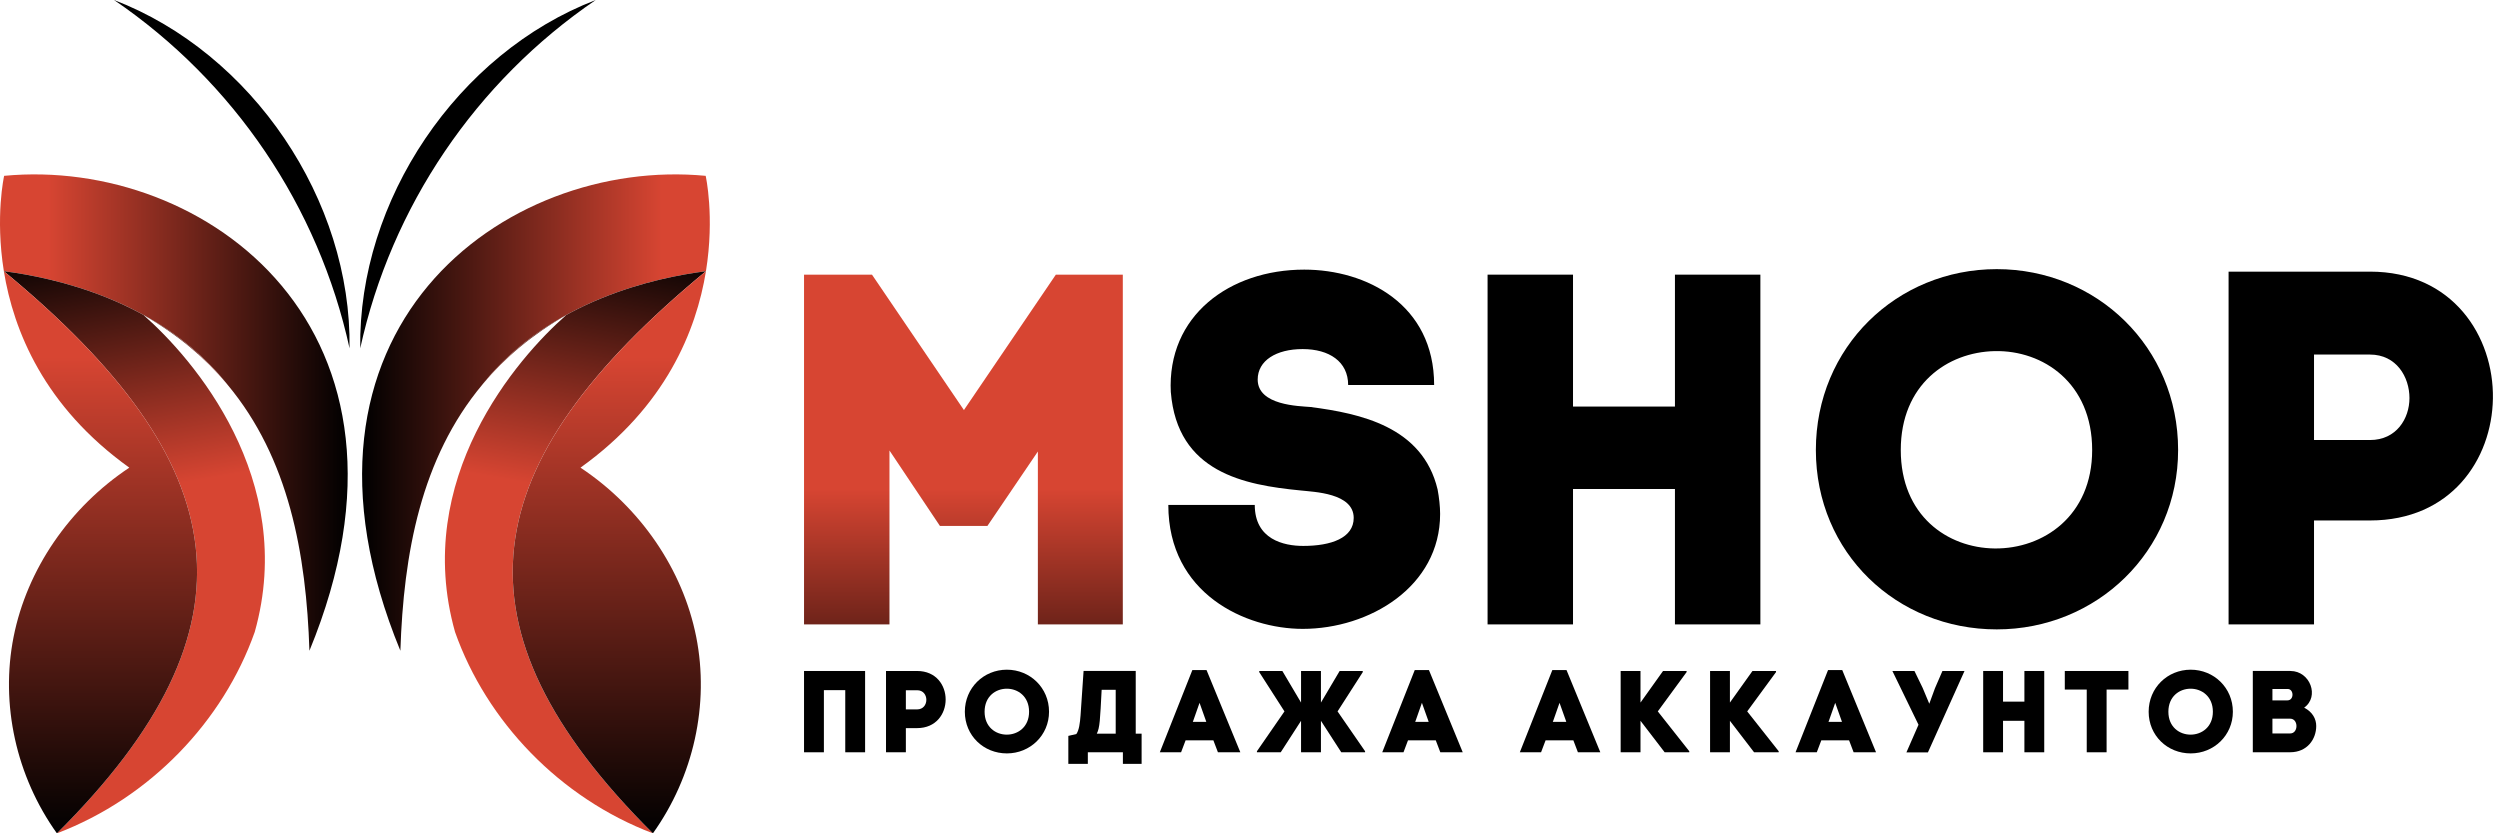 <svg width="171" height="57" viewBox="0 0 171 57" fill="none" xmlns="http://www.w3.org/2000/svg">
<path d="M21.165 44.511C20.948 37.877 19.762 31.342 15.556 26.305C15.537 26.284 15.523 26.261 15.504 26.24C10.904 20.503 3.655 18.987 0.264 18.551C-0.341 14.789 0.283 12.027 0.283 12.027C14.011 10.716 30.207 22.543 21.165 44.511Z" fill="url(#paint0_linear_44_24)"/>
<path d="M17.424 43.228C15.269 49.328 10.276 54.575 3.892 57C18.118 42.858 16.185 31.696 0.264 18.551C3.655 18.989 10.904 20.503 15.504 26.24C14.017 24.468 12.149 22.885 9.817 21.55C13.173 24.489 20.374 32.754 17.424 43.228Z" fill="url(#paint1_linear_44_24)"/>
<path d="M3.892 57C1.102 53.098 0.017 48.169 0.93 43.562C1.846 38.95 4.746 34.71 8.845 31.987C3.008 27.809 0.922 22.6 0.264 18.551C16.185 31.696 18.118 42.858 3.892 57Z" fill="url(#paint2_linear_44_24)"/>
<path d="M27.386 44.511C27.604 37.877 28.789 31.342 32.995 26.305C33.014 26.284 33.029 26.261 33.047 26.24C37.647 20.503 44.896 18.987 48.287 18.551C48.892 14.789 48.268 12.027 48.268 12.027C34.541 10.716 18.342 22.543 27.386 44.511Z" fill="url(#paint3_linear_44_24)"/>
<path d="M31.125 43.228C33.28 49.328 38.273 54.575 44.657 57C30.431 42.858 32.365 31.696 48.285 18.551C44.894 18.989 37.645 20.503 33.045 26.24C34.532 24.468 36.401 22.885 38.732 21.55C35.379 24.489 28.176 32.754 31.125 43.228Z" fill="url(#paint4_linear_44_24)"/>
<path d="M44.659 57C47.449 53.098 48.534 48.169 47.621 43.562C46.706 38.95 43.805 34.71 39.706 31.987C45.543 27.809 47.629 22.6 48.287 18.551C32.367 31.696 30.431 42.858 44.659 57Z" fill="url(#paint5_linear_44_24)"/>
<path d="M23.909 23.825C21.792 14.132 16.002 5.582 7.8 0C17.261 3.634 24.054 13.696 23.909 23.825Z" fill="black"/>
<path d="M24.64 23.825C24.496 13.694 31.288 3.634 40.749 0C32.549 5.582 26.758 14.134 24.64 23.825Z" fill="black"/>
<path d="M60.84 42.709H54.996V18.786H59.644L65.932 28.048L72.22 18.786H76.8V42.709H70.99V30.884L67.538 35.975H64.292L60.84 30.814V42.709Z" fill="url(#paint6_linear_44_24)"/>
<path d="M92.214 26.338C92.214 24.732 90.915 23.877 89.103 23.877C87.292 23.877 86.026 24.663 86.026 25.961C86.026 27.738 88.862 27.773 89.65 27.84C93.033 28.284 97.305 29.172 98.332 33.479C98.434 34.025 98.504 34.641 98.504 35.154C98.504 40.143 93.651 43.015 89.106 43.015C85.21 43.015 79.913 40.623 79.913 34.538H85.826C85.826 36.897 87.807 37.341 89.141 37.341C91.055 37.341 92.593 36.794 92.593 35.426C92.593 33.717 89.859 33.65 88.969 33.548C85.107 33.173 80.528 32.318 80.084 26.816V26.849C79.81 21.586 84.116 18.442 89.21 18.442C93.483 18.442 98.095 20.834 98.095 26.336H92.214V26.338Z" fill="black"/>
<path d="M107.594 27.809H114.566V18.786H120.41V42.709H114.566V33.447H107.594V42.709H101.75V18.786H107.594V27.809Z" fill="black"/>
<path d="M136.578 18.409C143.412 18.409 148.983 23.739 148.983 30.781C148.983 37.718 143.412 43.05 136.578 43.05C129.743 43.05 124.205 37.821 124.205 30.781C124.205 23.741 129.741 18.409 136.578 18.409ZM136.439 37.515C139.755 37.548 143.104 35.292 143.104 30.783C143.104 26.202 139.755 23.948 136.439 24.016C133.193 24.085 130.013 26.305 130.013 30.783C130.013 35.261 133.193 37.479 136.439 37.515Z" fill="black"/>
<path d="M162.108 18.58C167.782 18.58 170.584 23.023 170.515 27.262C170.446 31.432 167.643 35.6 162.108 35.6H158.279V42.709H152.435V18.58H162.108ZM162.108 30.098C163.919 30.098 164.807 28.628 164.807 27.227C164.807 25.792 163.919 24.252 162.108 24.252H158.279V30.096H162.108V30.098Z" fill="black"/>
<path d="M59.173 45.895V51.456H57.816V47.206H56.354V51.456H54.996V45.895H59.173Z" fill="black"/>
<path d="M62.731 45.895C65.337 45.895 65.329 49.803 62.731 49.803H61.961V51.456H60.603V45.895H62.731ZM62.731 48.523C63.573 48.523 63.573 47.212 62.731 47.212H61.961V48.523H62.731Z" fill="black"/>
<path d="M68.87 45.807C70.458 45.807 71.754 47.047 71.754 48.683C71.754 50.295 70.46 51.533 68.87 51.533C67.281 51.533 65.995 50.319 65.995 48.683C65.997 47.047 67.283 45.807 68.87 45.807ZM70.389 48.683C70.389 46.586 67.346 46.578 67.346 48.683C67.346 50.779 70.389 50.765 70.389 48.683Z" fill="black"/>
<path d="M78.086 50.184V52.249H76.806V51.456H74.408V52.249H73.074V50.335L73.623 50.207C73.805 49.954 73.87 49.468 73.91 48.928L74.117 45.893H77.684V50.182H78.086V50.184ZM76.314 50.184V47.181H75.353C75.242 49.246 75.234 49.763 75.02 50.184H76.314Z" fill="black"/>
<path d="M82.994 50.637H81.096L80.786 51.456H79.332L81.557 45.832H82.527L84.839 51.456H83.306L82.994 50.637ZM81.636 49.248L81.588 49.376H82.51L82.478 49.28L82.049 48.073L81.636 49.248Z" fill="black"/>
<path d="M86.131 45.895H87.713L88.992 48.056V45.895H90.352V48.056L91.632 45.895H93.213V45.974L91.489 48.66L93.372 51.385V51.456H91.743L90.352 49.303V51.456H88.992V49.303L87.602 51.456H85.974V51.385L87.857 48.66L86.133 45.974V45.895H86.131Z" fill="black"/>
<path d="M98.206 50.637H96.308L95.999 51.456H94.545L96.769 45.832H97.739L100.051 51.456H98.518L98.206 50.637ZM96.847 49.248L96.799 49.376H97.72L97.689 49.28L97.259 48.073L96.847 49.248Z" fill="black"/>
<path d="M107.617 50.637H105.719L105.409 51.456H103.956L106.18 45.832H107.15L109.462 51.456H107.929L107.617 50.637ZM106.26 49.248L106.211 49.376H107.133L107.102 49.28L106.672 48.073L106.26 49.248Z" fill="black"/>
<path d="M115.362 45.974L113.393 48.66L115.547 51.385V51.456H113.863L112.21 49.303V51.456H110.853V45.895H112.21V48.056L113.752 45.895H115.364V45.974H115.362Z" fill="black"/>
<path d="M121.478 45.974L119.509 48.66L121.663 51.385V51.456H119.979L118.326 49.303V51.456H116.969V45.895H118.326V48.056L119.868 45.895H121.48V45.974H121.478Z" fill="black"/>
<path d="M126.476 50.637H124.578L124.268 51.456H122.815L125.039 45.832H126.009L128.321 51.456H126.788L126.476 50.637ZM125.116 49.248L125.068 49.376H125.99L125.958 49.28L125.529 48.073L125.116 49.248Z" fill="black"/>
<path d="M130.399 51.464L131.226 49.573L129.439 45.895H130.948L131.511 47.055L131.963 48.136L132.353 47.072L132.862 45.897H134.372L131.869 51.466H130.399V51.464Z" fill="black"/>
<path d="M137.007 47.992H138.469V45.895H139.826V51.456H138.469V49.303H137.007V51.456H135.65V45.895H137.007V47.992Z" fill="black"/>
<path d="M142.733 51.456V47.166H141.232V45.895H145.584V47.166H144.091V51.456H142.733Z" fill="black"/>
<path d="M149.844 45.807C151.432 45.807 152.728 47.047 152.728 48.683C152.728 50.295 151.434 51.533 149.844 51.533C148.254 51.533 146.968 50.319 146.968 48.683C146.968 47.047 148.254 45.807 149.844 45.807ZM151.361 48.683C151.361 46.586 148.317 46.578 148.317 48.683C148.317 50.779 151.361 50.765 151.361 48.683Z" fill="black"/>
<path d="M156.666 45.895C158.017 45.895 158.668 47.65 157.604 48.404C158.193 48.706 158.43 49.19 158.43 49.659C158.43 50.555 157.818 51.454 156.649 51.454H154.092V45.893H156.666V45.895ZM155.434 47.906H156.459C156.928 47.906 156.911 47.126 156.475 47.126H155.434V47.906ZM155.434 50.168H156.649C157.221 50.168 157.221 49.158 156.649 49.158H155.434V50.168Z" fill="black"/>
<defs>
<linearGradient id="paint0_linear_44_24" x1="-0.001" y1="28.218" x2="23.784" y2="28.218" gradientUnits="userSpaceOnUse">
<stop offset="0.138" stop-color="#D74532"/>
<stop offset="1"/>
</linearGradient>
<linearGradient id="paint1_linear_44_24" x1="9.194" y1="36.523" x2="5.642" y2="16.262" gradientUnits="userSpaceOnUse">
<stop offset="0.138" stop-color="#D74532"/>
<stop offset="1"/>
</linearGradient>
<linearGradient id="paint2_linear_44_24" x1="6.872" y1="19.207" x2="6.872" y2="57.074" gradientUnits="userSpaceOnUse">
<stop offset="0.138" stop-color="#D74532"/>
<stop offset="1"/>
</linearGradient>
<linearGradient id="paint3_linear_44_24" x1="48.551" y1="28.218" x2="24.767" y2="28.218" gradientUnits="userSpaceOnUse">
<stop offset="0.138" stop-color="#D74532"/>
<stop offset="1"/>
</linearGradient>
<linearGradient id="paint4_linear_44_24" x1="39.356" y1="36.523" x2="42.909" y2="16.262" gradientUnits="userSpaceOnUse">
<stop offset="0.138" stop-color="#D74532"/>
<stop offset="1"/>
</linearGradient>
<linearGradient id="paint5_linear_44_24" x1="41.679" y1="19.207" x2="41.679" y2="57.074" gradientUnits="userSpaceOnUse">
<stop offset="0.138" stop-color="#D74532"/>
<stop offset="1"/>
</linearGradient>
<linearGradient id="paint6_linear_44_24" x1="65.897" y1="30.407" x2="65.897" y2="52.511" gradientUnits="userSpaceOnUse">
<stop offset="0.138" stop-color="#D74532"/>
<stop offset="1"/>
</linearGradient>
</defs>
</svg>
